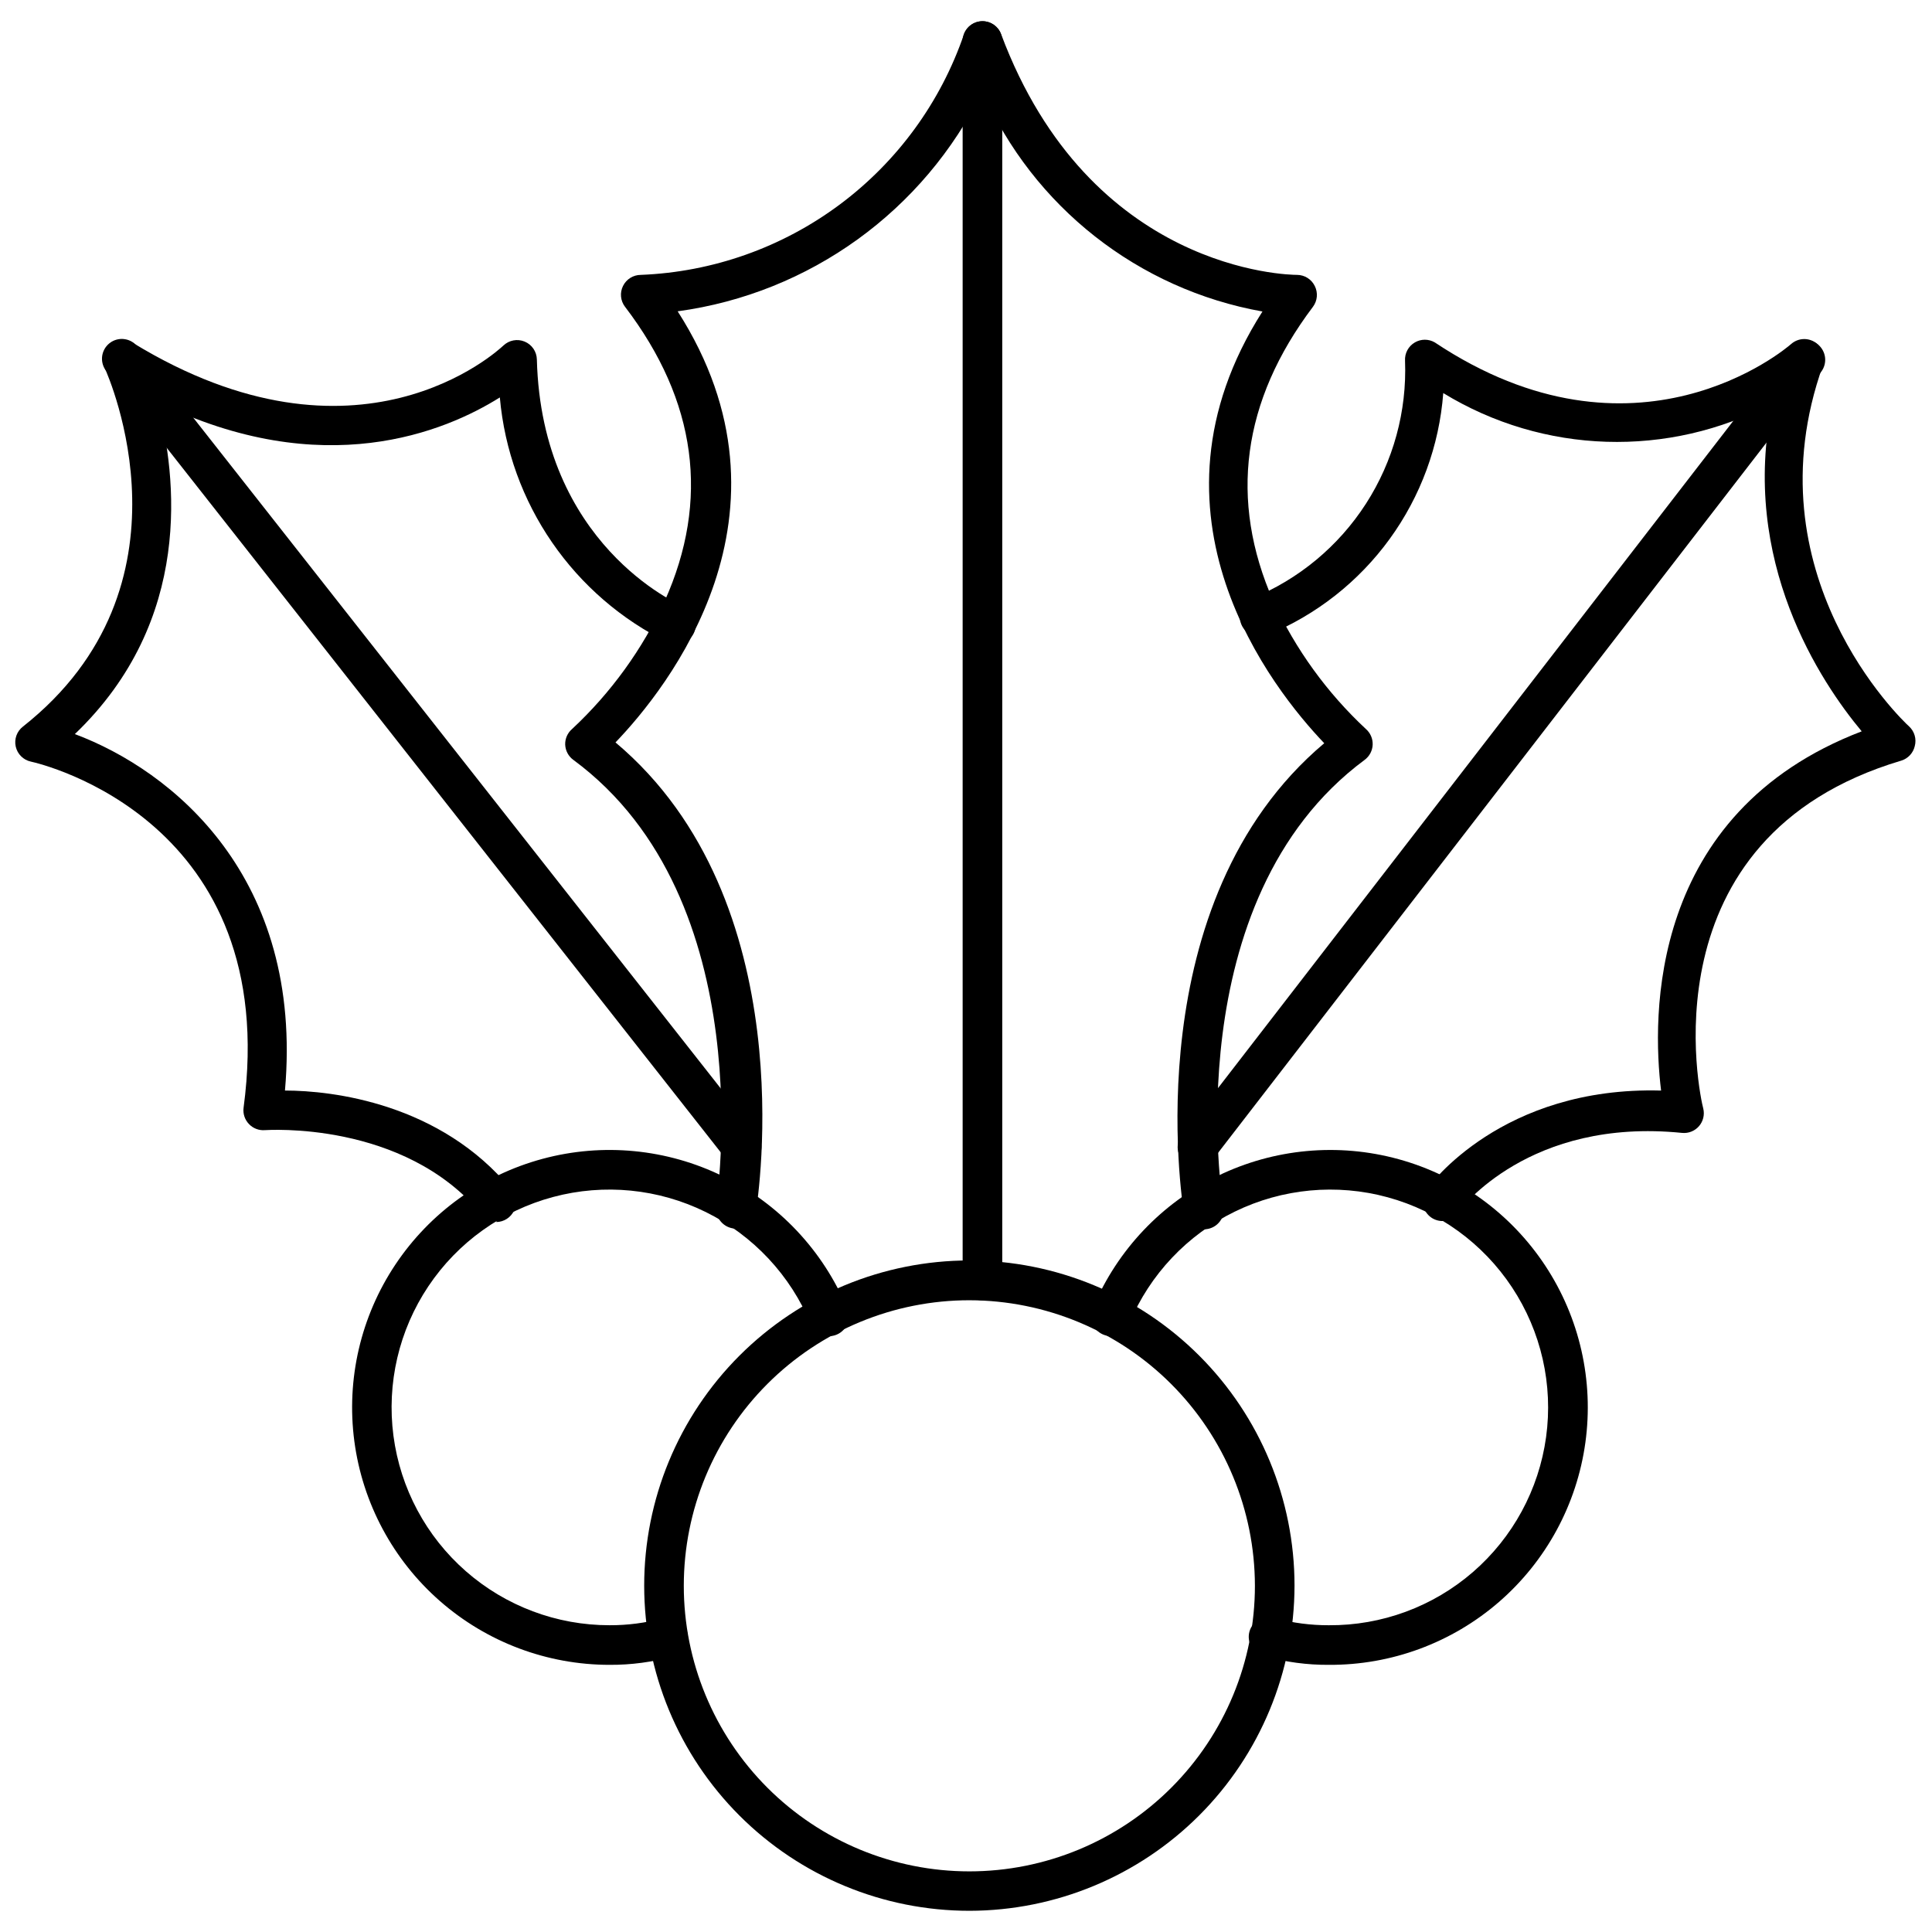 <?xml version="1.0" encoding="UTF-8"?>
<!-- Uploaded to: ICON Repo, www.svgrepo.com, Generator: ICON Repo Mixer Tools -->
<svg width="800px" height="800px" version="1.1" viewBox="144 144 512 512" xmlns="http://www.w3.org/2000/svg">
 <defs>
  <clipPath id="b">
   <path d="m472 233h179.9v235h-179.9z"/>
  </clipPath>
  <clipPath id="a">
   <path d="m148.09 234h180.91v234h-180.91z"/>
  </clipPath>
 </defs>
 <path d="m400.94 650.38c-22.855 0.012-44.781-9.055-60.953-25.211-16.172-16.152-25.262-38.07-25.27-60.93-0.012-22.855 9.062-44.781 25.219-60.949 16.16-16.168 38.078-25.25 60.938-25.258 22.855-0.004 44.777 9.074 60.941 25.234 16.164 16.16 25.246 38.082 25.246 60.938-0.027 22.84-9.109 44.734-25.25 60.887-16.145 16.152-38.031 25.246-60.871 25.289zm0-161.8c-20.074-0.016-39.336 7.949-53.539 22.141-14.199 14.188-22.184 33.441-22.188 53.516-0.004 20.078 7.969 39.336 22.164 53.531 14.195 14.195 33.453 22.168 53.527 22.164 20.078-0.004 39.332-7.988 53.52-22.191 14.191-14.199 22.156-33.461 22.141-53.539-0.039-20.043-8.023-39.254-22.195-53.426s-33.383-22.156-53.43-22.195z"/>
 <path d="m496.14 585.2c-5.707 0.035-11.395-0.723-16.898-2.254-1.449-0.262-2.723-1.125-3.508-2.371-0.785-1.25-1.008-2.769-0.617-4.191 0.395-1.422 1.367-2.609 2.68-3.281 1.312-0.668 2.848-0.754 4.227-0.234 4.606 1.234 9.352 1.852 14.117 1.836 14.016 0.098 27.586-4.906 38.184-14.078 10.594-9.176 17.492-21.891 19.402-35.773 1.914-13.883-1.293-27.988-9.016-39.684-7.723-11.695-19.434-20.18-32.953-23.875-13.52-3.695-27.922-2.348-40.52 3.797-12.598 6.141-22.527 16.656-27.945 29.582-0.504 1.348-1.543 2.43-2.867 2.988-1.328 0.562-2.828 0.551-4.144-0.023-1.32-0.578-2.344-1.672-2.836-3.027-0.488-1.352-0.398-2.848 0.246-4.137 6.43-15.25 18.184-27.645 33.074-34.871 14.887-7.227 31.898-8.797 47.859-4.41 15.957 4.383 29.781 14.418 38.891 28.234 9.109 13.816 12.887 30.477 10.625 46.871-2.262 16.398-10.406 31.41-22.914 42.25-12.512 10.836-28.535 16.754-45.086 16.652z"/>
 <path d="m305.54 585.2c-16.543 0-32.523-6.008-44.965-16.914-12.445-10.902-20.5-25.957-22.672-42.355-2.168-16.402 1.691-33.031 10.871-46.797 9.176-13.766 23.043-23.727 39.016-28.031 15.973-4.305 32.969-2.656 47.816 4.633 14.852 7.293 26.547 19.73 32.91 35.004 1.156 2.664-0.062 5.766-2.731 6.926-2.668 1.16-5.769-0.062-6.926-2.731-5.352-12.949-15.227-23.508-27.789-29.715-12.559-6.203-26.949-7.629-40.484-4.008-13.535 3.617-25.289 12.039-33.078 23.688-7.785 11.645-11.066 25.727-9.238 39.617 1.832 13.891 8.648 26.641 19.188 35.875 10.535 9.234 24.07 14.324 38.082 14.312 4.766 0.02 9.512-0.598 14.117-1.836 1.344-0.367 2.777-0.191 3.988 0.5 1.211 0.688 2.098 1.832 2.465 3.176 0.738 2.777-0.902 5.633-3.672 6.402-5.504 1.531-11.188 2.289-16.898 2.254z"/>
 <g clip-path="url(#b)">
  <path d="m526.32 467.59c-1.086 0.008-2.148-0.324-3.043-0.945-1.152-0.812-1.93-2.055-2.156-3.445-0.227-1.395 0.113-2.816 0.949-3.953 0.789-1.207 19.996-27.395 62.137-26.238-2.363-19.262-3.57-73.473 53.164-95.199-10.812-12.961-32.379-45.133-23.668-86.906v-0.004c-27.52 14.539-60.668 13.504-87.223-2.731-1.062 13.961-5.981 27.348-14.211 38.672s-19.445 20.141-32.391 25.461c-2.684 1.129-5.773-0.129-6.902-2.809-1.129-2.68 0.125-5.769 2.809-6.902 12.402-5.07 22.945-13.832 30.203-25.094 7.258-11.266 10.875-24.492 10.363-37.879-0.125-1.996 0.891-3.887 2.625-4.883 1.621-0.938 3.621-0.938 5.246 0 53.109 35.371 92.891 1.836 94.465 0.418v0.004c1.801-1.578 4.434-1.738 6.41-0.391 1.977 1.348 2.793 3.859 1.988 6.109-19.68 55.211 20.992 93.992 22.828 95.617 1.449 1.328 2.035 3.352 1.52 5.25-0.422 1.82-1.781 3.281-3.566 3.832-68.59 20.414-53.32 89.215-52.48 92.207 0.398 1.652-0.027 3.394-1.141 4.676-1.117 1.281-2.785 1.945-4.477 1.777-40.516-4.094-58.621 20.102-59.355 20.992-0.91 1.395-2.43 2.269-4.094 2.363z"/>
 </g>
 <path d="m462.98 469.75c-2.602 0.031-4.836-1.844-5.25-4.41-0.523-3.41-12.754-82.289 37.207-124.38-13.539-14.168-50.695-60.562-16.375-114.41h0.004c-32.914-5.875-60.738-27.758-74.207-58.355-15.52 31.684-45.809 53.551-80.77 58.305 34.43 53.793-2.938 100.13-16.477 114.25 49.961 41.984 37.785 120.7 37.207 124.38v-0.004c-0.465 2.898-3.188 4.875-6.086 4.41-2.898-0.465-4.875-3.191-4.41-6.09 0-0.789 12.438-80.926-37.891-118.08v0.004c-1.297-0.945-2.09-2.438-2.152-4.043-0.047-1.586 0.629-3.113 1.84-4.144 10.285-9.59 18.609-21.086 24.508-33.852 12.02-26.766 8.555-53.059-10.496-78.039v0.004c-1.211-1.59-1.414-3.723-0.527-5.512 0.883-1.801 2.719-2.941 4.723-2.938 19.051-0.754 37.426-7.254 52.711-18.641 15.285-11.391 26.77-27.141 32.938-45.176 0.762-2.039 2.703-3.398 4.883-3.41 2.195-0.008 4.164 1.352 4.934 3.41 23.562 62.977 76.203 63.816 78.457 63.816 1.988 0.016 3.797 1.152 4.672 2.938 0.898 1.777 0.719 3.914-0.473 5.512-18.84 24.98-22.305 51.273-10.496 78.039v-0.004c5.898 12.766 14.219 24.262 24.508 33.852 1.203 1.043 1.867 2.578 1.809 4.168-0.062 1.594-0.844 3.07-2.125 4.019-50.117 37.156-37.836 117.29-37.418 118.08 0.305 1.461-0.023 2.981-0.906 4.18-0.879 1.203-2.231 1.973-3.711 2.121z"/>
 <path d="m404.36 488.59c-2.898 0-5.25-2.352-5.25-5.25v-328.47c0-2.898 2.352-5.246 5.25-5.246 2.898 0 5.246 2.348 5.246 5.246v328.47c0 1.395-0.551 2.727-1.535 3.711s-2.32 1.539-3.711 1.539z"/>
 <g clip-path="url(#a)">
  <path d="m275.62 467.64c-1.562 0.004-3.043-0.688-4.043-1.887-20.625-24.879-56.992-22.254-57.359-22.254-1.59 0.133-3.156-0.465-4.25-1.625-1.102-1.148-1.621-2.731-1.418-4.305 10.18-76.043-53.633-91.156-56.363-91.734-2-0.43-3.566-1.98-4.016-3.977-0.453-1.992 0.297-4.066 1.918-5.312 47.23-37.312 22.723-92.629 21.676-94.988h-0.004c-0.957-2.09-0.445-4.555 1.262-6.09 1.723-1.551 4.262-1.785 6.242-0.578 59.566 36.367 96.562 2.152 98.137 0.684h0.004c1.5-1.434 3.711-1.848 5.629-1.051 1.922 0.793 3.191 2.648 3.238 4.723 1.258 48.91 37.312 64.867 38.887 65.496 2.668 1.133 3.91 4.211 2.781 6.875-1.129 2.551-4.055 3.773-6.664 2.781-25.316-12.332-42.324-37.023-44.816-65.074-14.379 9.027-46.812 22.672-90.738 1.207 5.141 19.785 9.602 57.832-21.887 88.008 25.77 9.656 60.668 37.785 55.68 94.465 12.648 0 41.25 3.41 59.984 26.238l0.004 0.004c1.297 1.559 1.582 3.723 0.73 5.562-0.855 1.844-2.691 3.027-4.719 3.043z"/>
 </g>
 <path d="m340.59 453.21c-1.613 0.008-3.144-0.727-4.144-1.996l-164.05-208.61c-0.98-1.078-1.473-2.516-1.352-3.973 0.125-1.453 0.848-2.793 1.996-3.691 1.148-0.902 2.621-1.281 4.062-1.051 1.441 0.227 2.723 1.047 3.535 2.262l164.05 208.61c1.773 2.277 1.375 5.559-0.891 7.344-0.906 0.734-2.039 1.125-3.203 1.105z"/>
 <path d="m461.35 453.21c-1.152 0.012-2.277-0.359-3.199-1.051-1.113-0.852-1.84-2.113-2.019-3.504-0.176-1.391 0.211-2.793 1.074-3.894l161.11-208.61c1.77-2.285 5.055-2.707 7.348-0.945 2.285 1.77 2.707 5.055 0.945 7.348l-161.12 208.66c-1 1.27-2.527 2.004-4.144 1.996z"/>
</svg>